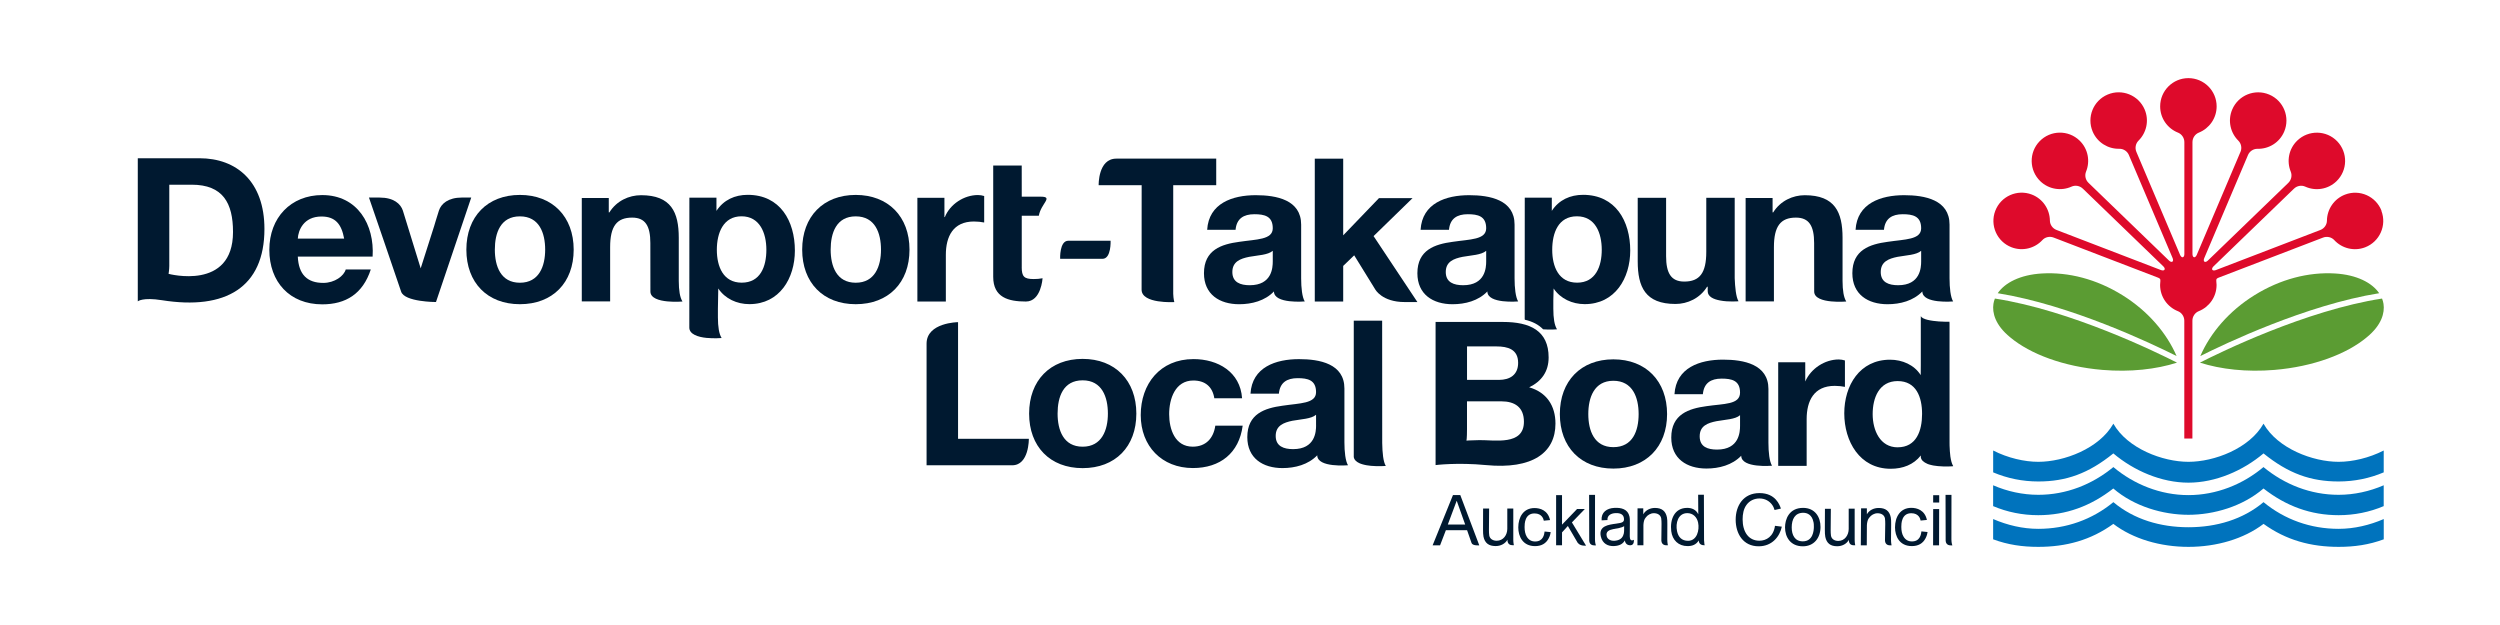 <?xml version="1.0" encoding="UTF-8"?>
<svg id="Logo" xmlns="http://www.w3.org/2000/svg" viewBox="0 0 841.89 210.47">
  <defs>
    <style>
      .cls-1 {
        fill: #0073bd;
      }

      .cls-2 {
        fill: #001930;
      }

      .cls-3 {
        fill: #de0a2b;
      }

      .cls-4 {
        fill: #5b9c33;
      }
    </style>
  </defs>
  <g>
    <path class="cls-3" d="m802,71c-1.88-4.9-7.38-7.35-12.29-5.47-3.74,1.44-6.06,4.99-6.1,8.77,0,0,0,.01,0,.01-.01,1.35-.88,2.63-2.22,3.14l-.37.14-34.84,13.37h0c-.52.19-1,.16-1.18-.12-.18-.28,0-.72.39-1.12,0,0,.02-.01.04-.04l26.77-25.85.32-.3c1.03-1,2.56-1.24,3.79-.68,0,0,0,0,0,0,3.45,1.56,7.64.96,10.52-1.82,3.78-3.65,3.88-9.67.24-13.45-3.65-3.78-9.67-3.88-13.45-.24-2.89,2.79-3.63,6.96-2.19,10.46,0,0,0,.01,0,.01.51,1.25.21,2.76-.81,3.76l-.29.28-26.84,25.92s0,0,0,0c-.41.38-.86.54-1.13.35-.27-.19-.29-.66-.07-1.18,0,0,0-.02.02-.05l14.54-34.26.17-.41c.56-1.32,1.87-2.14,3.22-2.11,0,0,0,0,.01,0,3.78.09,7.41-2.1,8.97-5.79,2.05-4.84-.2-10.42-5.04-12.47-4.84-2.05-10.42.2-12.47,5.04-1.57,3.69-.62,7.82,2.07,10.48,0,0,0,0,0,0,.96.95,1.28,2.46.72,3.78l-.16.36-14.58,34.35h0c-.23.51-.58.83-.9.77-.32-.07-.52-.5-.53-1.06v-37.71c0-1.43.89-2.7,2.14-3.2,0,0,0,0,0,0,3.51-1.4,6-4.83,6-8.84,0-5.25-4.26-9.51-9.51-9.51s-9.51,4.26-9.51,9.51c0,4.01,2.48,7.44,6,8.84,0,0,.01,0,.01,0,1.25.5,2.14,1.77,2.14,3.2v37.71c0,.56-.21.99-.53,1.06-.32.07-.68-.26-.9-.77h0s-14.56-34.31-14.56-34.31l-.17-.41c-.56-1.32-.24-2.83.72-3.78,0,0,0,0,0,0,2.69-2.66,3.64-6.79,2.07-10.48-2.05-4.83-7.64-7.09-12.47-5.04-4.83,2.05-7.09,7.63-5.04,12.47,1.57,3.69,5.19,5.88,8.98,5.79,0,0,0,0,0,0,1.35-.03,2.66.79,3.22,2.11l.17.41,14.54,34.26s.02.05.02.05c.21.52.19.99-.08,1.18-.27.19-.72.03-1.13-.35h0s-26.81-25.89-26.81-25.89l-.32-.31c-1.03-.99-1.33-2.51-.82-3.76,0,0,0,0,0-.01,1.44-3.5.7-7.67-2.19-10.46-3.78-3.65-9.8-3.54-13.45.24-3.65,3.78-3.54,9.8.24,13.45,2.88,2.78,7.08,3.38,10.52,1.82,0,0,0,0,0,0,1.23-.56,2.76-.31,3.79.68l.32.3,26.77,25.85s.04.04.04.04c.4.4.57.84.39,1.12-.18.28-.65.31-1.18.12h0l-34.79-13.36-.41-.16c-1.34-.51-2.2-1.79-2.22-3.14,0,0,0,0,0-.01-.05-3.78-2.36-7.33-6.1-8.77-4.9-1.88-10.41.57-12.29,5.47-1.88,4.9.57,10.41,5.47,12.29,3.74,1.44,7.84.35,10.4-2.43,0,0,0,0,0,0,.91-.99,2.42-1.36,3.75-.85l.37.14,34.77,13.35s.07.03.07.03c.52.21.87.44.76,1.1,0,0,0,.04,0,.09-.06.41-.09.83-.09,1.25,0,4.01,2.48,7.44,6,8.84,0,0,.01,0,.01,0,1.25.5,2.14,1.77,2.14,3.2v39.68h2.73v-39.68c0-1.43.89-2.7,2.14-3.2,0,0,0,0,0,0,3.51-1.4,6-4.83,6-8.84,0-.43-.03-.86-.09-1.27,0-.04,0-.07,0-.07-.11-.66.24-.89.76-1.1,0,0,.02,0,.05-.02l34.79-13.35.37-.14c1.33-.51,2.84-.14,3.75.85,0,0,0,0,0,0,2.56,2.78,6.66,3.87,10.4,2.43,4.9-1.88,7.35-7.38,5.47-12.29"/>
    <g>
      <path class="cls-1" d="m736.97,162.54c-9.09,0-18.36-4-25.29-9.85-8.36,6.77-15.9,9.45-25.28,9.45-5.31,0-10.45-1.06-15.19-3.07v-7.36c4.91,2.51,10.51,3.81,15.2,3.81,8.69,0,20.53-4.47,25.28-12.84,4.75,8.36,16.59,12.84,25.28,12.84s20.53-4.47,25.28-12.84c4.75,8.36,16.59,12.84,25.28,12.84,4.69,0,10.29-1.3,15.2-3.81v7.36c-4.74,2.01-9.88,3.07-15.19,3.07-9.39,0-16.92-2.68-25.29-9.45-6.93,5.85-16.2,9.85-25.29,9.85"/>
      <path class="cls-1" d="m736.97,166.73c-9.41,0-18.36-3.62-25.28-9.44-7.11,5.86-15.86,9.34-25.28,9.34-5.27,0-10.48-1.16-15.21-3.21v7.02c4.74,2.01,9.88,3.05,15.19,3.05,9.39,0,17.7-3.07,25.28-8.99,7.03,6.06,16.76,8.86,25.29,8.86s18.25-2.8,25.29-8.86c7.59,5.93,15.9,8.99,25.29,8.99,5.31,0,10.45-1.04,15.19-3.05v-7.02c-4.73,2.05-9.94,3.21-15.21,3.21-9.41,0-18.17-3.47-25.28-9.34-6.92,5.82-15.86,9.44-25.28,9.44"/>
      <path class="cls-1" d="m736.97,184.16c-9.39,0-18.62-2.65-25.29-7.74-7.6,5.49-15.9,7.74-25.29,7.74-5.31,0-10.19-.69-15.19-2.54v-6.83c4.73,2.05,9.94,3.3,15.21,3.3,9.41,0,18.17-3.13,25.28-8.99,6.92,5.82,15.86,8.45,25.28,8.45s18.36-2.63,25.28-8.45c7.1,5.86,15.86,8.99,25.28,8.99,5.27,0,10.48-1.25,15.21-3.3v6.83c-5,1.85-9.88,2.54-15.19,2.54-9.39,0-17.69-2.26-25.29-7.74-6.67,5.09-15.9,7.74-25.29,7.74h0Z"/>
    </g>
    <g>
      <path class="cls-4" d="m786.27,92.09c-8.82-.51-18.28,1.86-27.08,7.33-8.57,5.33-14.83,12.69-18.22,20.48,8.24-4.14,35.65-17.21,60.23-21.16-2.39-3.5-7.52-6.22-14.93-6.65"/>
      <path class="cls-4" d="m802.17,100.54c-25.61,3.94-54.65,18.18-61.33,21.58,7,2.25,15.73,3.23,25.09,2.45,13.05-1.09,24.34-5.33,31.09-10.98,5.06-4.13,6.1-8.28,5.64-11.27-.09-.6-.26-1.19-.49-1.78"/>
      <path class="cls-4" d="m687.69,92.09c8.82-.51,18.28,1.86,27.08,7.33,8.57,5.33,14.83,12.69,18.21,20.48-8.24-4.14-35.65-17.21-60.23-21.16,2.39-3.5,7.52-6.22,14.93-6.65"/>
      <path class="cls-4" d="m671.79,100.54c25.61,3.94,54.64,18.18,61.33,21.58-7,2.25-15.73,3.23-25.09,2.45-13.05-1.09-24.34-5.33-31.09-10.98-5.06-4.13-6.1-8.28-5.64-11.27.09-.6.26-1.19.49-1.78"/>
    </g>
  </g>
  <g>
    <path class="cls-2" d="m522.21,179.19c-.07.49-.19,1.16-.65,2.05-.94,1.85-2.54,2.67-4.63,2.67-4.15,0-5.64-3.31-5.64-6.28,0-3.44,1.7-6.54,5.47-6.54,1.82,0,4.48.69,5.23,4.05l-2.11.21c-.07-.49-.56-2.45-3.13-2.45-3.28,0-3.34,3.51-3.34,4.58,0,1.31.24,2.44.74,3.26.65,1.1,1.63,1.61,2.81,1.61,2.76,0,3.07-2.41,3.19-3.36l2.06.21Z"/>
    <path class="cls-2" d="m551.42,183.65l.03-12.46h1.93s0,2.01,0,2.01c.77-1.38,2.26-2.14,3.93-2.15,2.28,0,3.59.99,4.04,3.16.11.53.16,1.45.14,2.4l-.02,5.05c0,1.19.21,1.97.21,1.97h-.51c-1.45,0-1.67-1.1-1.7-1.61l.06-5.58c0-.45-.02-1.48-.11-1.91-.24-1.17-1.29-1.71-2.47-1.71-1.1,0-2.13.62-2.71,1.43-.58.62-.76,1.59-.81,2.57v6.81s-2,0-2,0Z"/>
    <path class="cls-2" d="m624.57,171.27v10.49c0,1.09.19,1.87.19,1.87h-.51c-1.8.01-1.63-1.85-1.63-1.85-.76,1.39-2.25,2.16-3.91,2.17-2.27.01-3.58-.98-4.03-3.16-.11-.52-.16-1.46-.15-2.41l.03-7.05h1.99s-.06,7.21-.06,7.21c0,.45.02,1.48.11,1.91.24,1.17,1.29,1.71,2.46,1.71,2.2-.01,3.5-1.98,3.5-4.03v-6.83s1.99-.01,1.99-.01Z"/>
    <path class="cls-2" d="m626.64,183.65l.09-12.46h1.95v2.01c.78-1.38,2.29-2.14,3.98-2.14,2.31,0,3.63,1,4.07,3.16.11.53.15,1.45.13,2.4l-.05,5.06c0,1.19.19,1.97.19,1.97h-.51c-1.47,0-1.68-1.11-1.71-1.61l.09-5.58c0-.45-.02-1.48-.1-1.91-.24-1.17-1.3-1.71-2.49-1.71-1.11,0-2.16.62-2.75,1.43-.59.62-.77,1.59-.84,2.57l-.04,6.81h-2.02Z"/>
    <path class="cls-2" d="m568.48,182.12c-2.14,0-3.32-1.26-3.73-3.26-.56-2.72.35-6.05,3.46-6.06,1.93,0,3.26,1.35,3.64,3.19.53,2.57-.4,6.12-3.37,6.13m5.31-15.52h-1.93s.05,6.58.05,6.58c-.8-1.64-2.29-2.15-3.73-2.15-4.34,0-5.85,3.93-5.38,7.83.37,3.05,2.46,5.04,5.49,5.04,1.59,0,2.88-.46,3.77-1.9.03.5.24,1.61,1.79,1.61h.2s-.17-.67-.2-1.7l-.05-15.31Z"/>
    <path class="cls-2" d="m600.04,177.35c-.67,3.24-3.2,6.62-7.8,6.62-5.22,0-7.74-4.23-7.74-8.96s2.58-8.96,8.03-8.96,6.81,4.08,7.2,5.22l-2.13.48c-.2-.63-.38-1.18-.94-1.91-.79-1.01-2.15-1.98-4.15-1.98-1.68,0-3.32.72-4.35,2.15-1.01,1.35-1.32,3.14-1.32,4.88,0,4.23,2,7.2,5.65,7.2,2.35,0,4.75-1.43,5.25-5.02l2.31.29Z"/>
    <path class="cls-2" d="m607.12,183.97c-4.22,0-6-3.16-6-6.37,0-2.72,1.35-6.57,6.08-6.57,4.04,0,5.9,3.13,5.87,6.47-.03,3.7-2.22,6.47-5.95,6.47Zm3.57-8.18c-.47-2.41-2.05-3.11-3.44-3.11-2.77,0-3.88,2.15-3.88,4.94,0,2.56,1.06,4.68,3.73,4.68,3.44,0,3.7-3.57,3.73-4.81.03-.78-.05-1.35-.13-1.71Z"/>
    <path class="cls-2" d="m487.56,176.64l2.97-7.95h.05s2.83,7.95,2.83,7.95h-5.84Zm4.21-9.93h-2.47l-6.86,16.94h2.51s1.96-5.1,1.96-5.1h7.14s1.3,3.64,1.5,4.29c.32,1.02,2.61.81,2.61.81l-6.4-16.94Z"/>
    <path class="cls-2" d="m509.61,171.24v10.49c0,1.09.2,1.87.2,1.87h-.51c-1.84,0-1.65-1.86-1.65-1.86-.78,1.38-2.29,2.15-3.99,2.15-2.31,0-3.64-1-4.09-3.18-.11-.53-.16-1.46-.15-2.41l.02-7.05h2.03s-.06,7.22-.06,7.22c0,.45.02,1.48.11,1.91.25,1.17,1.32,1.72,2.5,1.72,2.24,0,3.57-1.96,3.57-4.01v-6.83s2.03,0,2.03,0Z"/>
    <path class="cls-2" d="m524.03,183.64v-16.89s1.99,0,1.99,0v9.93s5.07-5.28,5.07-5.28h2.62l-4.36,4.52,4.76,7.84h-.44c-1.91,0-2.45-1.09-2.45-1.09l-3.24-5.54-1.96,2.15v4.35h-2.01Z"/>
    <path class="cls-2" d="m546.6,180.35c-.46,1.12-1.48,1.68-3.01,1.76-1.11.05-2.28-.45-2.53-1.58-.35-1.55.81-2.06,2.17-2.34,1.4-.26,2.92-.45,3.71-1.01-.02,1.14.1,2.23-.34,3.17m2.31.91c-.13-.56-.05-1.26-.07-1.76l.02-3.35c0-.66.03-1.55-.13-2.23-.55-2.47-2.75-3.01-5.07-2.89-2.55.12-4.52,1.48-4.31,4.2l1.97-.1c-.12-1.59,1.22-2.27,2.73-2.34,1.05-.05,2.48.16,2.77,1.48.36,1.62-.54,1.78-2.58,2.07-2.59.36-5.95.76-5.16,4.29.56,2.49,2.44,3.35,4.43,3.26s3.03-.79,3.67-1.91c.12,1.06.84,1.7,1.93,1.64,1.32-.06,1.11-1.84,1.11-1.84-.17.08-.4.19-.59.2-.32.02-.62-.16-.74-.72"/>
    <g>
      <polygon class="cls-2" points="651.01 166.76 651 169.22 653.04 169.22 653.04 166.76 651.01 166.76"/>
      <polygon class="cls-2" points="650.98 183.65 651.01 171.42 653.02 171.42 652.99 183.65 650.98 183.65"/>
    </g>
    <path class="cls-2" d="m649.12,179.16c-.07.49-.19,1.16-.65,2.06-.94,1.86-2.56,2.68-4.65,2.68-4.17,0-5.66-3.32-5.66-6.31,0-3.45,1.71-6.57,5.49-6.57,1.83,0,4.51.69,5.25,4.07l-2.12.21c-.07-.49-.57-2.47-3.14-2.47-3.3,0-3.36,3.52-3.36,4.61,0,1.31.24,2.45.75,3.27.65,1.11,1.64,1.62,2.82,1.62,2.77,0,3.08-2.42,3.2-3.38l2.07.21Z"/>
    <path class="cls-2" d="m535.14,166.64h2s-.02,15.05-.02,15.05c0,1.19.31,1.97.31,1.97h-.23s-.32,0-.32,0c-1.46,0-1.68-1.11-1.7-1.61l-.04-15.4Z"/>
    <path class="cls-2" d="m655.17,166.64h2s-.02,15.05-.02,15.05c0,1.19.31,1.97.31,1.97h-.23s-.32,0-.32,0c-1.46,0-1.68-1.11-1.7-1.61l-.04-15.4Z"/>
  </g>
  <g>
    <path class="cls-2" d="m430.66,132.58h-9.55c.53-8.95,8.54-11.64,16.35-11.64,6.93,0,15.28,1.54,15.28,9.89v18.11c0,3.17.34,6.33,1.21,7.74,0,0-10.36.92-10.36-3.36-3.03,3.16-7.47,4.31-11.71,4.31-6.59,0-11.84-3.3-11.84-10.43,0-7.87,5.92-9.76,11.84-10.57,5.85-.88,11.31-.67,11.31-4.57,0-4.11-2.83-4.71-6.19-4.71-3.64,0-5.99,1.48-6.33,5.25m12.52,10.64v-3.57c-1.61,1.41-4.98,1.48-7.94,2.02-2.96.61-5.65,1.62-5.65,5.12s2.76,4.44,5.86,4.44c7.47,0,7.74-5.92,7.74-8.01m-24.91-9.11h-9.36c-.6-3.9-3.1-5.99-7.07-5.99-6.12,0-8.14,6.19-8.14,11.31s1.95,10.97,7.94,10.97c4.44,0,7-2.83,7.6-7.07h9.22c-1.21,9.22-7.6,14.27-16.76,14.27-10.5,0-17.57-7.4-17.57-17.84s6.47-18.85,17.77-18.85c8.21,0,15.75,4.31,16.36,13.19m-71.72,5.17c0-11.14,7.09-18.43,18.02-18.43s18.09,7.29,18.09,18.43-7.09,18.36-18.09,18.36-18.02-7.29-18.02-18.36m9.59,0c0,5.54,1.96,11.14,8.43,11.14s8.51-5.6,8.51-11.14-1.95-11.21-8.51-11.21-8.43,5.6-8.43,11.21m105.49,17.58c-.5-.05-.97-.11-1.43-.19l-.59-.12-.69-.17-.63-.2-.52-.21c-1.01-.46-1.75-1.13-1.89-2.08v-45.9h9.56l.02,41.17c.06,3.36.34,6.33,1.21,7.74,0,0-2.46.21-5.04-.04"/>
    <path class="cls-2" d="m312.03,156.69v-40.96c0-7.14,10.6-7.24,10.6-7.24v39.29h23.84s.13,8.91-5.63,8.91h-28.81Z"/>
    <g>
      <path class="cls-2" d="m514.96,130.43c4.19-2.02,6.55-5.33,6.55-10.06,0-8.98-6.21-11.95-15.39-11.95h-22.68v48.2s7.3-.93,16.97,0c15.68,1.51,23.4-4.18,23.4-13.97,0-6.01-2.97-10.53-8.85-12.22Zm-20.93-13.77h9.93c3.78,0,7.28.95,7.28,5.53,0,4.05-2.77,5.74-6.48,5.74h-10.73v-11.27Zm3.95,31.56c-3.62.06-4.14.17-4.14.17,0,0,.18-.73.18-3.88v-9.36h11.54c4.53,0,7.63,1.96,7.63,6.88,0,8.12-9.87,6.1-15.22,6.18Z"/>
      <path class="cls-2" d="m543.31,121.01c-10.93,0-18.02,7.29-18.02,18.43s7.09,18.36,18.02,18.36,18.09-7.29,18.09-18.36-7.09-18.43-18.09-18.43Zm0,29.57c-6.48,0-8.44-5.6-8.44-11.14s1.96-11.21,8.44-11.21,8.51,5.6,8.51,11.21-1.96,11.14-8.51,11.14Z"/>
      <path class="cls-2" d="m657.73,156.91c-.43-.7-.74-1.84-.93-3.19-.14-1.09-.23-2.32-.27-3.64,0-.31-.01-.61-.01-.92v-1.86s0-38.51,0-38.51h-.02v-.44c-.89,0-2.18,0-3.57-.1-2.54-.19-5.5-.65-6.09-1.77v16.47l-.03,3.37c-2.16-3.44-6.2-5.19-10.31-5.19-10.25,0-15.43,8.69-15.43,18.06s5.12,18.67,15.64,18.67c4.07,0,7.69-1.36,10.14-4.48v.6c.15.97.89,1.64,2.25,2.24l.38.14.44.13.28.07.41.1.27.06.32.06c.47.08.95.15,1.45.19,2.6.26,5.09.04,5.09.04-.02-.03-.03-.06-.05-.09.01,0,.05,0,.05,0Zm-18.68-6.27c-5.93,0-8.42-5.73-8.42-11.19s2.16-11.12,8.42-11.12,8.22,5.39,8.22,11.05-1.89,11.25-8.22,11.25Z"/>
      <path class="cls-2" d="m621.3,121.39c-.6-.2-1.42-.34-2.09-.34-4.66,0-9.39,3.04-11.28,7.42v-6.48h-9.11v34.89h9.58v-15.73c0-6.15,2.43-11.21,9.45-11.21,1.15,0,2.56.14,3.44.34v-8.91Z"/>
      <path class="cls-2" d="m595.53,131c0-8.34-8.35-9.89-15.28-9.89-7.81,0-15.82,2.69-16.36,11.64h9.56c.34-3.77,2.69-5.25,6.33-5.25,3.37,0,6.19.61,6.19,4.71s-5.45,3.7-11.31,4.57c-5.92.81-11.85,2.69-11.85,10.57,0,7.13,5.25,10.43,11.85,10.43,4.24,0,8.68-1.15,11.71-4.31,0,4.28,10.37,3.36,10.37,3.36-.88-1.41-1.21-4.57-1.21-7.74v-18.11Zm-9.56,12.39c0,2.08-.27,8.01-7.74,8.01-3.1,0-5.85-.88-5.85-4.45s2.69-4.51,5.65-5.11c2.96-.54,6.33-.6,7.94-2.02v3.57Z"/>
    </g>
    <path class="cls-2" d="m374,81.07s.27,6.09-2.74,6.09h-14.25s-.27-6.09,2.75-6.09h14.25Z"/>
    <path class="cls-2" d="m125.48,86.42h-25.19c.27,6.08,3.24,8.85,8.58,8.85,3.85,0,6.96-2.36,7.56-4.53h8.44c-2.7,8.24-8.44,11.75-16.34,11.75-11.02,0-17.83-7.57-17.83-18.37s7.23-18.43,17.83-18.43c11.88,0,17.63,9.99,16.95,20.73m-25.19-6.08h15.6c-.88-4.86-2.97-7.43-7.63-7.43-6.07,0-7.83,4.73-7.97,7.43"/>
    <path class="cls-2" d="m416.08,77.39h-9.56c.54-8.96,8.55-11.66,16.36-11.66,6.94,0,15.29,1.55,15.29,9.91v18.12c0,3.17.34,6.33,1.21,7.75,0,0-10.37.91-10.37-3.37-3.03,3.17-7.48,4.31-11.72,4.31-6.6,0-11.85-3.3-11.85-10.44,0-7.88,5.92-9.77,11.85-10.57,5.86-.88,11.32-.67,11.32-4.58,0-4.11-2.84-4.72-6.2-4.72-3.63,0-5.99,1.48-6.33,5.26m12.53,10.64v-3.58c-1.62,1.42-4.99,1.49-7.95,2.03-2.97.6-5.66,1.61-5.66,5.12s2.76,4.44,5.86,4.44c7.48,0,7.75-5.93,7.75-8.02"/>
    <path class="cls-2" d="m487.95,77.39h-9.56c.53-8.96,8.55-11.66,16.36-11.66,6.94,0,15.29,1.55,15.29,9.91v18.12c0,3.17.34,6.33,1.21,7.75,0,0-10.37.91-10.37-3.37-3.03,3.17-7.47,4.31-11.72,4.31-6.6,0-11.85-3.3-11.85-10.44,0-7.88,5.92-9.77,11.85-10.57,5.86-.88,11.32-.67,11.32-4.58,0-4.11-2.84-4.72-6.2-4.72-3.63,0-5.99,1.48-6.33,5.26m12.53,10.64v-3.58c-1.62,1.42-4.99,1.49-7.95,2.03-2.97.6-5.66,1.61-5.66,5.12s2.76,4.44,5.86,4.44c7.47,0,7.75-5.93,7.75-8.02"/>
    <path class="cls-2" d="m634.43,77.39h-9.56c.53-8.96,8.55-11.66,16.36-11.66,6.94,0,15.29,1.55,15.29,9.91v18.12c0,3.17.34,6.33,1.21,7.75,0,0-10.37.91-10.37-3.37-3.03,3.17-7.47,4.31-11.72,4.31-6.6,0-11.85-3.3-11.85-10.44,0-7.88,5.92-9.77,11.85-10.57,5.86-.88,11.32-.67,11.32-4.58,0-4.11-2.84-4.72-6.2-4.72-3.63,0-5.99,1.48-6.33,5.26m12.53,10.64v-3.58c-1.62,1.42-4.99,1.49-7.95,2.03-2.97.6-5.66,1.61-5.66,5.12s2.76,4.44,5.86,4.44c7.47,0,7.75-5.93,7.75-8.02"/>
    <path class="cls-2" d="m442.76,101.54h9.57v-11.99l3.7-3.57,7.08,11.47s2.28,4.27,9.92,4.27h4.29l-14.76-22.21,13.13-12.79h-11.31l-12.05,12.53v-25.81h-9.57v48.09Z"/>
    <path class="cls-2" d="m195.92,101.5v-34.82h9.09v4.85h.2c2.43-3.9,6.6-5.79,10.65-5.79,10.17,0,12.72,5.73,12.72,14.34v14.53c.01,3.16.37,5.51,1.25,6.93,0,0-2.48.21-5.06-.04-2.81-.27-5.74-1.09-5.74-3.33l-.02-16.33c0-5.74-1.68-8.56-6.13-8.56-5.18,0-7.41,2.9-7.41,9.97v18.25h-9.56Z"/>
    <path class="cls-2" d="m587.85,101.5v-34.82h9.08v4.85h.2c2.43-3.9,6.6-5.79,10.64-5.79,10.17,0,12.72,5.73,12.72,14.34v14.53c.01,3.16.37,5.51,1.25,6.93,0,0-2.48.21-5.06-.04-2.81-.27-5.74-1.09-5.74-3.33l-.02-16.33c0-5.74-1.69-8.56-6.13-8.56-5.18,0-7.41,2.9-7.41,9.97v18.25h-9.56Z"/>
    <path class="cls-2" d="m157.05,84.07c0-11.14,7.09-18.43,18.03-18.43s18.11,7.29,18.11,18.43-7.1,18.37-18.11,18.37-18.03-7.3-18.03-18.37m9.59,0c0,5.55,1.96,11.14,8.44,11.14s8.51-5.59,8.51-11.14-1.96-11.21-8.51-11.21-8.44,5.61-8.44,11.21"/>
    <path class="cls-2" d="m270.14,84.07c0-11.14,7.09-18.43,18.03-18.43s18.11,7.29,18.11,18.43-7.1,18.37-18.11,18.37-18.03-7.3-18.03-18.37m9.59,0c0,5.55,1.96,11.14,8.44,11.14s8.51-5.59,8.51-11.14-1.96-11.21-8.51-11.21-8.44,5.61-8.44,11.21"/>
    <path class="cls-2" d="m232.15,66.56h9.12v4.45c2.43-3.71,6.22-5.4,10.53-5.4,10.95,0,15.88,8.85,15.88,18.78,0,9.31-5.14,18.03-15.33,18.03-4.19,0-8.17-1.82-10.47-5.27l-.12,6.83v2.92c.01,3.18.37,5.52,1.25,6.93,0,0-2.48.21-5.07-.04-2.82-.27-5.81-1.22-5.81-3.46l.02-43.78Zm17.63,28.63c6.28,0,8.3-5.4,8.3-11.07s-2.23-11.28-8.37-11.28-8.31,5.6-8.31,11.28,2.17,11.07,8.38,11.07"/>
    <path class="cls-2" d="m308.93,101.54h9.59v-15.73c0-6.15,2.43-11.22,9.46-11.22,1.15,0,2.56.14,3.45.34v-8.92c-.61-.2-1.42-.33-2.1-.33-4.66,0-9.39,3.04-11.15,7.43h-.14v-6.49h-9.11v34.92Z"/>
    <path class="cls-2" d="m344.07,89.92c0,3.24.81,4.05,4.05,4.05,1.02,0,1.95-.07,2.97-.27,0,0-.47,7.84-5.61,7.84-5.87,0-11.01-1.35-11.01-8.31v-37.48h9.6q0,10.47.01,10.48h6.39c4.41,0,.07,2.29-.64,6.42h-5.75v17.28Z"/>
    <path class="cls-2" d="m584.17,66.58v27.11c.11,2.86.41,6.34,1.29,7.76,0,0-3.36.3-6.21-.26-2.23-.41-4.17-1.3-4.17-3.11v-1.52h-.21c-2.43,3.91-6.6,5.8-10.64,5.8-10.17,0-12.72-5.73-12.72-14.35v-21.41h9.56v19.67c0,5.72,1.68,8.55,6.12,8.55,5.19,0,7.41-2.9,7.41-9.97v-18.25h9.57Z"/>
    <path class="cls-2" d="m158.69,66.53l-11.87,35.18s-10.61,0-11.74-3.51c-.71-2.25-10.83-31.67-10.83-31.67h3.62c4.74,0,7.05,2.12,7.8,4.39l6,19.45,4.55-14.28s.85-2.9,1.59-5.18c.75-2.27,3.06-4.39,7.79-4.39h3.09Z"/>
    <path class="cls-2" d="m409.57,53.42v8.94h-14.48v36.58c.06,1.78.37,2.79.37,2.79,0,0-11.02.65-11.02-4.18l.02-35.19h-14.48s-.24-8.94,5.95-8.94h33.65Z"/>
    <path class="cls-2" d="m57,62.2h7.56c10.53,0,13.91,6.21,13.91,15.93,0,19.9-21.7,14.09-21.7,14.09,0,0,.24-1.47.24-2.67v-27.35Zm-10.59,39.27s1.62-1.41,8.08-.38c21.52,3.44,34.56-4.35,34.56-23.98,0-15.99-9.39-23.82-21.87-23.82h-20.78v48.18Z"/>
    <path class="cls-2" d="m531.1,95.19c-6.21,0-8.38-5.4-8.38-11.07s2.03-11.28,8.31-11.28,8.37,5.75,8.37,11.28-2.03,11.07-8.3,11.07m2.02-29.58c-4.32,0-8.11,1.68-10.54,5.4v-4.45h-9.11l-.02,40.85c0,.09.04.17.05.26,2.55.58,4.63,1.64,6.15,3.23,2.44.2,4.68,0,4.68,0-.88-1.41-1.24-3.76-1.24-6.93v-2.92s.1-3.9.1-3.9c2.3,3.45,6.29,5.27,10.47,5.27,10.2,0,15.33-8.72,15.33-18.03,0-9.93-4.94-18.78-15.88-18.78"/>
  </g>
</svg>